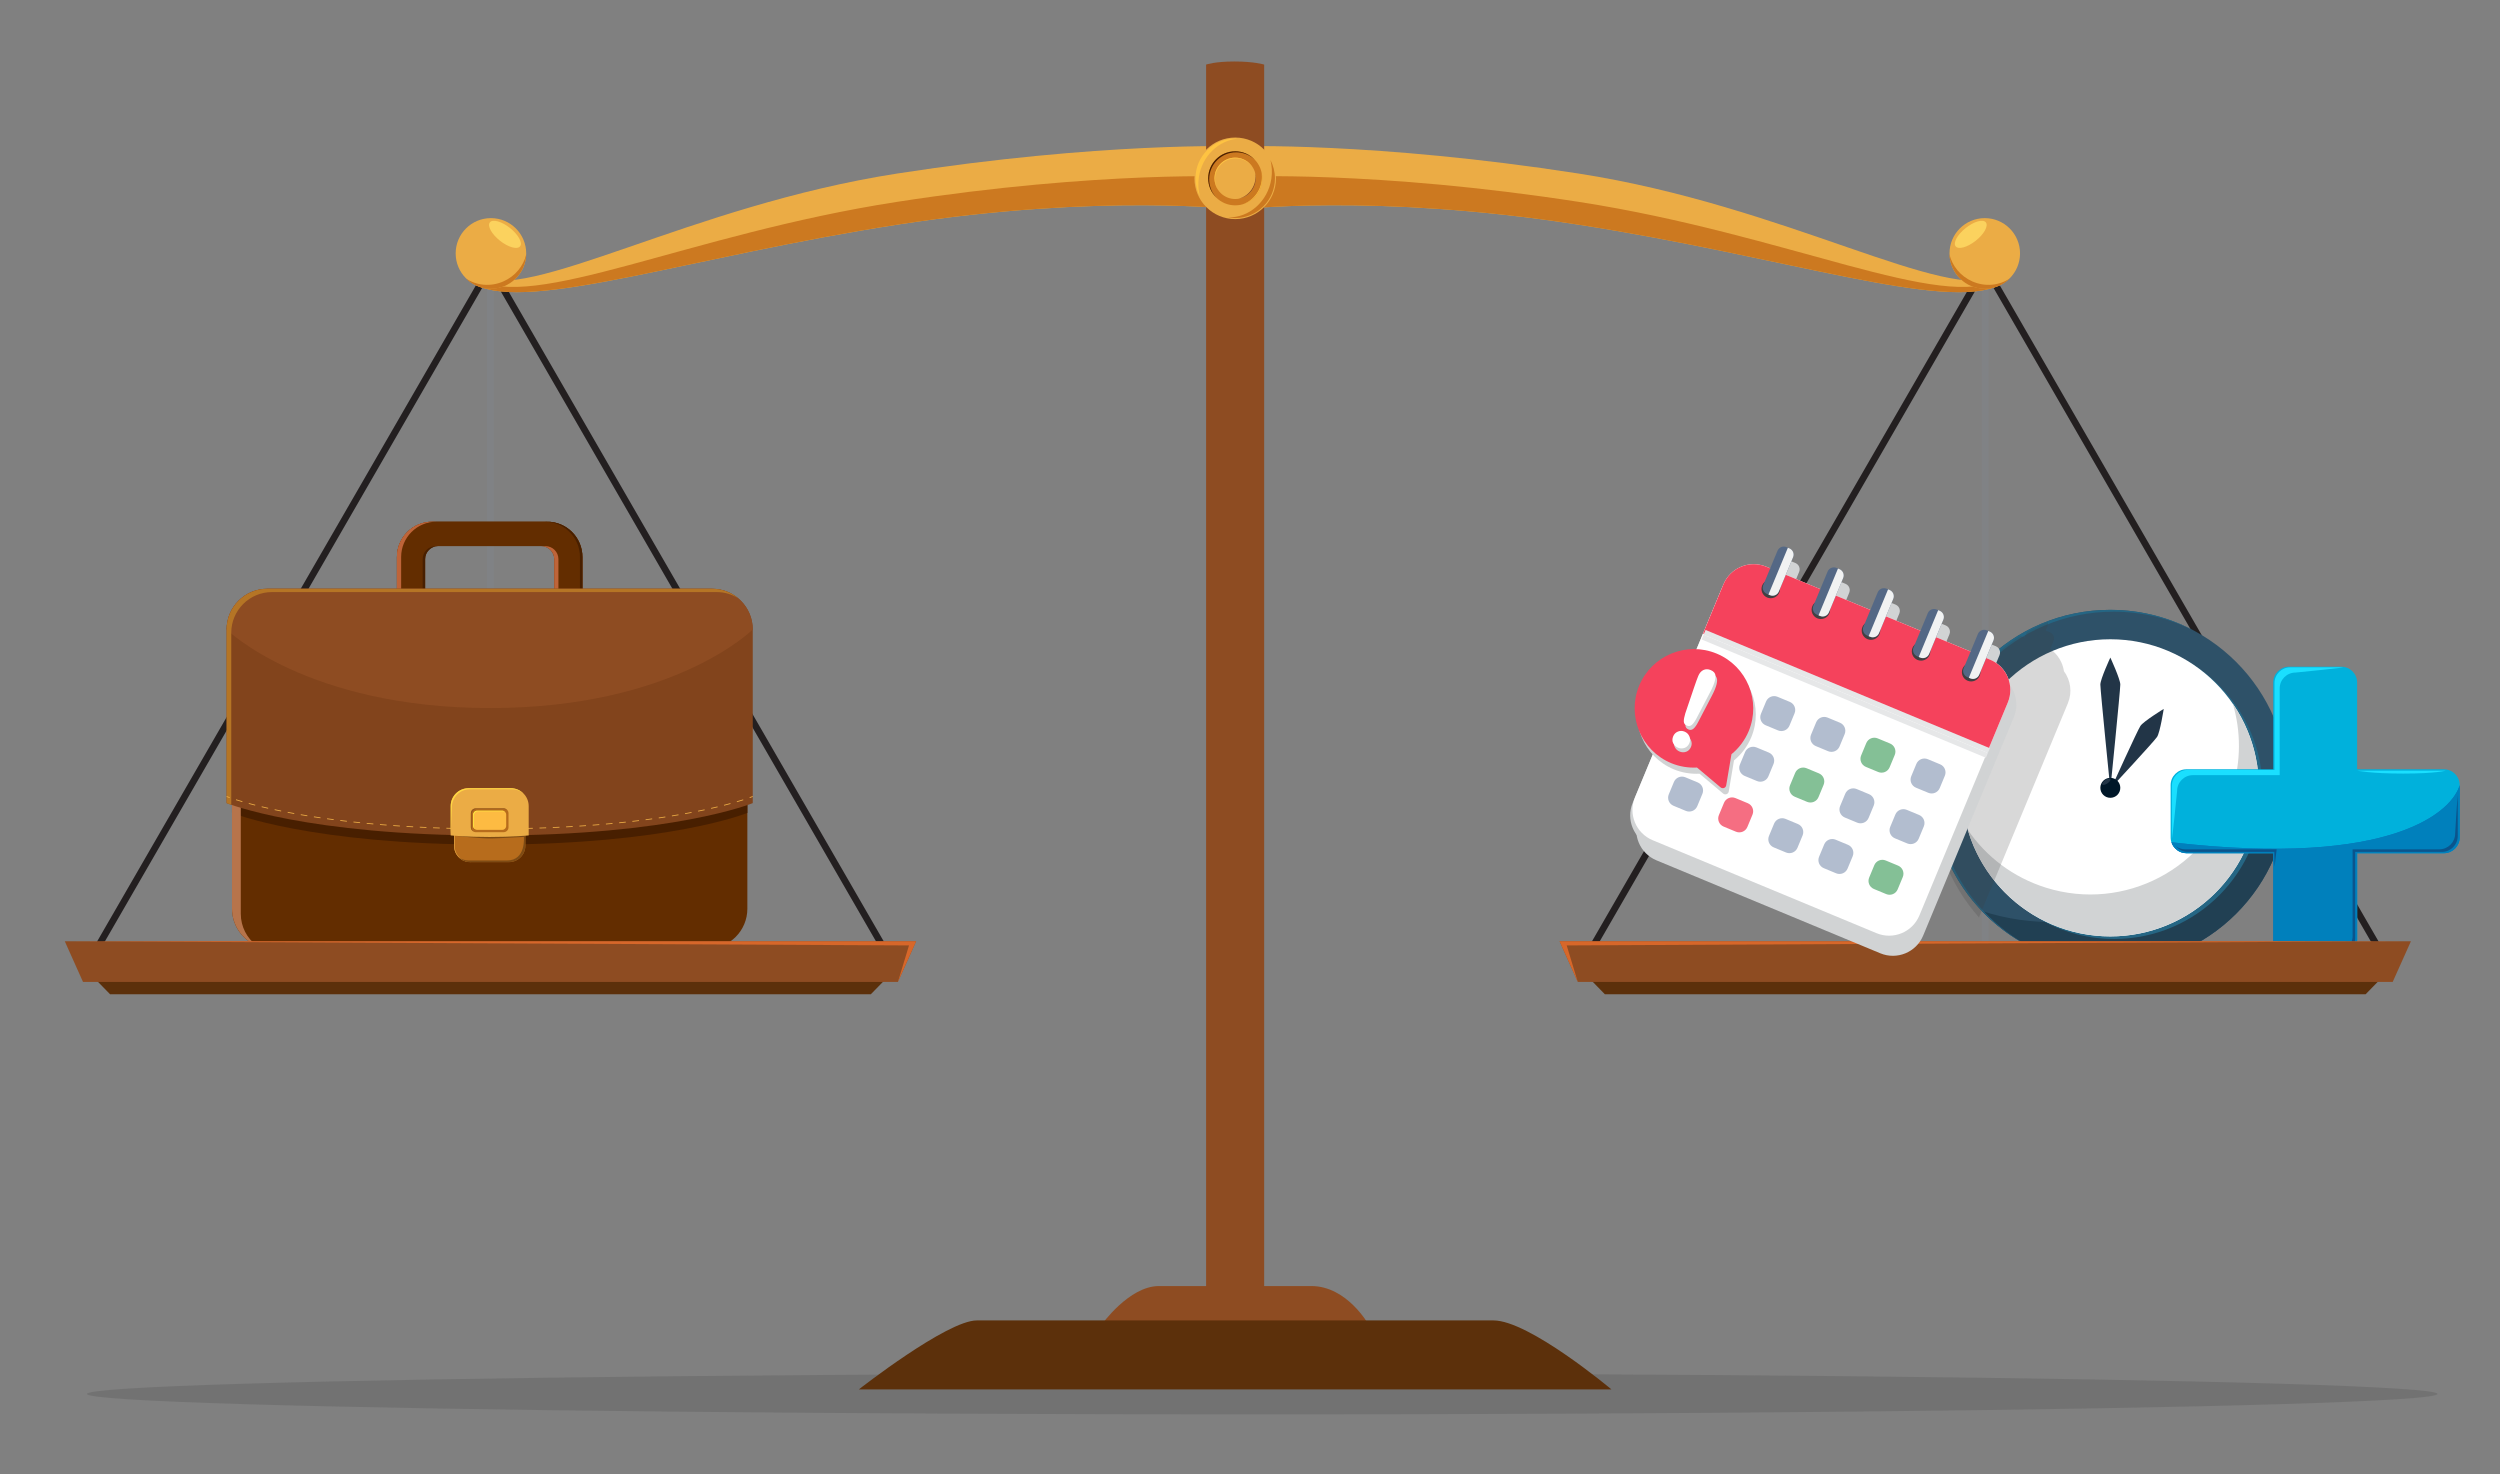 <?xml version="1.0" encoding="utf-8"?>
<!-- Generator: Adobe Illustrator 15.0.0, SVG Export Plug-In . SVG Version: 6.00 Build 0)  -->
<!DOCTYPE svg PUBLIC "-//W3C//DTD SVG 1.1//EN" "http://www.w3.org/Graphics/SVG/1.1/DTD/svg11.dtd">
<svg version="1.1" id="Layer_2" xmlns="http://www.w3.org/2000/svg" xmlns:xlink="http://www.w3.org/1999/xlink" x="0px" y="0px"
	 width="1127.387px" height="664.912px" viewBox="0 0 1127.387 664.912" enable-background="new 0 0 1127.387 664.912"
	 xml:space="preserve">
<rect x="0" y="0" width="1127.387" height="664.912" fill="#808080" stroke="none"/>
<ellipse opacity="0.2" fill="#3D3D3D" cx="569.209" cy="628.604" rx="530" ry="9.225"/>
<g>
	<g>
		<g>
			<g>
				<g>
					<path fill="#808285" d="M221.179,118.818c-0.837,0-1.517,0.68-1.517,1.519v312.421c0,0.837,0.68,1.514,1.517,1.514
						c0.835,0,1.515-0.677,1.515-1.514V120.336C222.694,119.498,222.014,118.818,221.179,118.818z"/>
					<path fill="#231F20" d="M399.22,425.705L222.489,119.577c-0.273-0.467-0.771-0.759-1.311-0.759
						c-0.542,0-1.044,0.292-1.314,0.759L43.129,425.705c-0.42,0.725-0.17,1.652,0.555,2.07c0.724,0.417,1.651,0.169,2.073-0.556
						h-0.003l175.423-303.854l175.418,303.854c0.417,0.725,1.346,0.973,2.068,0.556C399.389,427.357,399.637,426.429,399.22,425.705
						z"/>
				</g>
				<g>
					<path fill="#632D00" d="M257.981,239.92c-2.864-2.876-6.875-4.666-11.26-4.663h-51.793c-4.384-0.003-8.393,1.787-11.267,4.663
						c-2.871,2.869-4.665,6.882-4.662,11.266v18.839c-0.003,4.383,1.791,8.397,4.662,11.266c2.874,2.876,6.883,4.667,11.267,4.665
						h51.793c4.385,0.002,8.396-1.789,11.26-4.665c2.879-2.869,4.671-6.883,4.666-11.266v-18.839
						C262.652,246.802,260.86,242.79,257.981,239.92z M253.283,270.025c-0.003,1.827-0.726,3.437-1.926,4.638
						c-1.199,1.195-2.811,1.92-4.636,1.922h-51.793c-1.829-0.002-3.433-0.727-4.639-1.922c-1.193-1.201-1.916-2.812-1.918-4.638
						v-18.839c0.002-1.826,0.725-3.438,1.918-4.639c1.206-1.194,2.81-1.92,4.639-1.92h51.793c1.825,0,3.437,0.726,4.636,1.92
						c1.2,1.201,1.923,2.813,1.926,4.639V270.025z"/>
					<path fill="#632D00" d="M257.981,239.92c-2.864-2.876-6.875-4.666-11.26-4.663h-51.793c-4.384-0.003-8.393,1.787-11.267,4.663
						c-2.871,2.869-4.665,6.882-4.662,11.266v18.839c-0.003,4.383,1.791,8.397,4.662,11.266c2.874,2.876,6.883,4.667,11.267,4.665
						h51.793c4.385,0.002,8.396-1.789,11.26-4.665c2.879-2.869,4.671-6.883,4.666-11.266v-18.839
						C262.652,246.802,260.86,242.79,257.981,239.92z M249.93,269.052c-0.007,1.639-0.654,3.082-1.729,4.159
						c-1.076,1.071-2.517,1.721-4.156,1.723h-46.447c-1.63-0.002-3.076-0.651-4.158-1.723c-1.07-1.077-1.715-2.52-1.718-4.159
						v-16.892c0.003-1.64,0.648-3.082,1.718-4.159c1.082-1.073,2.527-1.723,4.158-1.725h46.447c1.639,0.002,3.08,0.651,4.156,1.725
						c1.075,1.077,1.721,2.52,1.729,4.159V269.052z"/>
					<g>
						<path fill="#BE6439" d="M180.898,270.025v-18.839c-0.004-4.384,1.787-8.396,4.667-11.266
							c2.866-2.876,6.877-4.666,11.259-4.663h-1.897c-4.384-0.003-8.393,1.787-11.267,4.663c-2.871,2.869-4.665,6.882-4.662,11.266
							v18.839c-0.003,4.383,1.791,8.397,4.662,11.266c2.874,2.876,6.883,4.667,11.267,4.665h1.897
							c-4.382,0.002-8.393-1.789-11.259-4.665C182.685,278.422,180.894,274.409,180.898,270.025z"/>
						<path fill="#BE6439" d="M251.826,269.052v-16.892c-0.002-1.64-0.652-3.082-1.72-4.159c-1.078-1.073-2.523-1.723-4.164-1.725
							h-1.896c1.639,0.002,3.08,0.651,4.156,1.725c1.075,1.077,1.721,2.52,1.729,4.159v16.892c-0.007,1.639-0.654,3.082-1.729,4.159
							c-1.076,1.071-2.517,1.721-4.156,1.723h1.896c1.64-0.002,3.086-0.651,4.164-1.723
							C251.174,272.134,251.823,270.691,251.826,269.052z"/>
					</g>
					<g>
						<path fill="#481F00" d="M257.981,239.92c-2.864-2.876-6.875-4.666-11.26-4.663h-1.124c4.386-0.003,8.398,1.787,11.264,4.663
							c2.874,2.869,4.671,6.882,4.666,11.266v18.839c0.005,4.383-1.792,8.397-4.666,11.266c-2.865,2.876-6.877,4.667-11.264,4.665
							h1.124c4.385,0.002,8.396-1.789,11.26-4.665c2.879-2.869,4.671-6.883,4.666-11.266v-18.839
							C262.652,246.802,260.86,242.79,257.981,239.92z"/>
						<path fill="#481F00" d="M197.599,274.934c-1.63-0.002-3.076-0.651-4.158-1.723c-1.07-1.077-1.715-2.52-1.718-4.159v-16.892
							c0.003-1.64,0.648-3.082,1.718-4.159c1.082-1.073,2.527-1.723,4.158-1.725h-1.121c-1.635,0.002-3.078,0.651-4.157,1.725
							c-1.075,1.077-1.72,2.52-1.72,4.159v16.892c0,1.639,0.646,3.082,1.72,4.159c1.079,1.071,2.522,1.721,4.157,1.723H197.599z"/>
					</g>
					<g>
						<path fill="#BE6439" d="M179.701,270.025v-18.839c-0.003-4.384,1.793-8.396,4.665-11.266c2.871-2.876,6.88-4.666,11.264-4.663
							h-0.703c-4.384-0.003-8.393,1.787-11.267,4.663c-2.871,2.869-4.665,6.882-4.662,11.266v18.839
							c-0.003,4.383,1.791,8.397,4.662,11.266c2.874,2.876,6.883,4.667,11.267,4.665h0.703c-4.384,0.002-8.393-1.789-11.264-4.665
							C181.494,278.422,179.698,274.409,179.701,270.025z"/>
					</g>
					<path fill="#632D00" d="M337.026,409.791c0,9.938-8.058,17.993-17.998,17.993h-196.41c-9.938,0-17.993-8.056-17.993-17.993
						V286.087c0-9.934,8.055-17.991,17.993-17.991h196.41c9.94,0,17.998,8.058,17.998,17.991V409.791z"/>
					<path fill="#481F00" d="M319.045,271.875H122.603c-9.937,0-17.995,8.056-17.995,17.996v76.709
						c0,0,35.317,14.305,116.461,14.305c81.143,0,115.971-14.305,115.971-14.305v-76.709
						C337.04,279.931,328.988,271.875,319.045,271.875z"/>
					<path fill="#B7744B" d="M108.586,412.083V288.383c0-9.938,8.055-17.995,17.996-17.995h196.407c2.445,0,4.771,0.493,6.892,1.374
						c-3.015-2.291-6.771-3.666-10.852-3.666h-196.41c-9.938,0-17.993,8.058-17.993,17.991v123.703
						c0,7.494,4.583,13.914,11.1,16.618C111.395,423.124,108.586,417.938,108.586,412.083z"/>
					<path fill="#82441C" d="M321.087,265.499H120.56c-10.147,0-18.374,8.224-18.374,18.372v78.301
						c0,0,36.056,14.605,118.887,14.605c82.834,0,118.389-14.605,118.389-14.605v-78.301
						C339.462,273.722,331.239,265.499,321.087,265.499z"/>
					<path fill="#8E4C22" d="M321.087,265.499H120.56c-10.147,0-18.374,8.224-18.374,18.372c0,0,36.056,35.429,118.887,35.429
						c82.834,0,118.389-35.429,118.389-35.429C339.462,273.722,331.239,265.499,321.087,265.499z"/>
					<path fill="#B57525" d="M104.285,285.368c0-10.149,8.226-18.371,18.369-18.371h200.531c3.558,0,6.865,1.027,9.676,2.772
						c-3.19-2.664-7.292-4.271-11.774-4.271H120.56c-10.147,0-18.374,8.224-18.374,18.372v78.301c0,0,0.708,0.286,2.099,0.761
						V285.368z"/>
					<g>
						<path fill="#EBAC45" d="M102.117,359.347c0,0,0.465,0.189,1.408,0.524l0.126-0.356c-0.939-0.329-1.392-0.513-1.392-0.513
							L102.117,359.347L102.117,359.347z"/>
						<path fill="#EBAC45" d="M332.351,361.729c1.081-0.317,2.038-0.612,2.871-0.878l-0.113-0.356
							c-0.832,0.265-1.787,0.557-2.867,0.874L332.351,361.729z M326.555,363.314c1.033-0.264,1.999-0.521,2.905-0.767l-0.099-0.362
							c-0.905,0.248-1.869,0.501-2.899,0.766l0.096,0.363H326.555z M320.717,364.72c1.017-0.231,1.991-0.46,2.926-0.683
							l-0.088-0.364c-0.933,0.224-1.904,0.45-2.92,0.682l0.088,0.365H320.717z M314.847,365.978
							c1.012-0.205,1.991-0.409,2.939-0.612L317.709,365c-0.947,0.201-1.925,0.406-2.938,0.61l0.075,0.368H314.847z
							 M308.951,367.109c1.008-0.184,1.995-0.367,2.952-0.552l-0.071-0.365c-0.957,0.18-1.939,0.365-2.947,0.548L308.951,367.109z
							 M303.034,368.125c1.01-0.164,1.993-0.328,2.962-0.495l-0.064-0.368c-0.964,0.165-1.95,0.33-2.957,0.493L303.034,368.125
							L303.034,368.125z M297.101,369.039c1.009-0.146,1.999-0.295,2.968-0.445l-0.056-0.37c-0.968,0.148-1.959,0.297-2.965,0.443
							l0.056,0.372H297.101z M291.156,369.855c1.008-0.13,1.997-0.263,2.973-0.398l-0.053-0.37
							c-0.972,0.134-1.959,0.267-2.969,0.397L291.156,369.855z M285.199,370.584c1.005-0.116,2-0.232,2.98-0.353l-0.048-0.371
							c-0.978,0.118-1.971,0.236-2.978,0.351l0.042,0.373H285.199z M279.228,371.232c1.01-0.104,2.005-0.207,2.985-0.313
							l-0.041-0.375c-0.979,0.107-1.973,0.212-2.982,0.313L279.228,371.232L279.228,371.232z M273.254,371.798
							c1.009-0.09,2.001-0.182,2.987-0.273l-0.036-0.375c-0.982,0.093-1.976,0.186-2.985,0.273L273.254,371.798z M267.267,372.292
							c1.013-0.077,2.01-0.156,2.994-0.238l-0.027-0.374c-0.987,0.083-1.982,0.159-2.991,0.238L267.267,372.292z M261.285,372.716
							c1.007-0.065,2.006-0.133,2.995-0.203l-0.028-0.373c-0.985,0.069-1.984,0.138-2.992,0.203L261.285,372.716z M255.293,373.073
							c1.007-0.053,2.007-0.11,2.996-0.171l-0.023-0.373c-0.988,0.06-1.985,0.117-2.991,0.169L255.293,373.073z M249.297,373.366
							c1.009-0.043,2.009-0.089,3-0.137l-0.02-0.376c-0.988,0.049-1.986,0.097-2.997,0.14L249.297,373.366z M243.3,373.6
							c1.011-0.034,2.008-0.071,2.999-0.11l-0.013-0.374c-0.99,0.038-1.99,0.073-2.996,0.107l0.012,0.377H243.3z M237.302,373.773
							c1.006-0.024,2.006-0.053,3-0.081l-0.013-0.373c-0.987,0.028-1.987,0.057-2.998,0.078L237.302,373.773L237.302,373.773z
							 M231.3,373.889c1.008-0.015,2.008-0.031,3.001-0.051l-0.005-0.375c-0.996,0.021-1.994,0.037-3,0.051L231.3,373.889z
							 M225.299,373.953c1.009-0.005,2.006-0.015,3.001-0.025l-0.002-0.373c-0.994,0.012-1.993,0.018-3.006,0.023L225.299,373.953z
							 M219.298,373.964c0.59,0,1.181,0.001,1.775,0.001c0.41,0,0.817,0,1.226-0.001v-0.376c-0.408,0-0.815,0.003-1.226,0.003
							c-0.595,0-1.186-0.003-1.774-0.003l-0.003,0.376H219.298z M213.296,373.922c0.994,0.011,1.994,0.02,3.001,0.026l0.001-0.375
							c-1.007-0.007-2.006-0.015-2.998-0.026l-0.003,0.375H213.296z M207.296,373.828c0.989,0.019,1.989,0.039,3,0.054l0.003-0.375
							c-1.004-0.015-2.006-0.034-2.996-0.055l-0.013,0.376H207.296z M201.295,373.675c0.991,0.032,1.991,0.06,2.995,0.084
							l0.013-0.375c-1.005-0.026-2.008-0.052-2.997-0.082L201.295,373.675z M195.295,373.468c0.994,0.04,1.992,0.077,3.001,0.113
							l0.013-0.376c-1.008-0.035-2.006-0.071-2.996-0.11l-0.015,0.373H195.295z M189.3,373.201c0.991,0.051,1.991,0.098,2.997,0.143
							l0.017-0.374c-1.005-0.045-2.006-0.091-2.994-0.143L189.3,373.201L189.3,373.201z M183.309,372.873
							c0.985,0.06,1.988,0.116,2.994,0.172l0.023-0.375c-1.009-0.054-2.008-0.111-2.994-0.172L183.309,372.873z M177.317,372.478
							c0.988,0.069,1.987,0.139,2.994,0.204l0.026-0.373c-1.007-0.065-2.004-0.135-2.992-0.206l-0.025,0.375H177.317z
							 M171.336,372.015c0.983,0.08,1.981,0.161,2.99,0.239l0.028-0.373c-1.007-0.079-2.003-0.158-2.989-0.24L171.336,372.015z
							 M165.356,371.48c0.985,0.094,1.98,0.186,2.989,0.277l0.033-0.375c-1.011-0.09-2.001-0.183-2.985-0.275L165.356,371.48z
							 M159.385,370.87c0.98,0.106,1.977,0.21,2.984,0.313l0.039-0.371c-1.006-0.104-2.004-0.209-2.982-0.315L159.385,370.87
							L159.385,370.87z M153.422,370.179c0.98,0.12,1.974,0.238,2.98,0.355l0.045-0.374c-1.012-0.114-2-0.234-2.982-0.355
							l-0.042,0.374H153.422z M147.471,369.405c0.973,0.133,1.966,0.268,2.971,0.399l0.049-0.374
							c-1.007-0.129-1.996-0.265-2.969-0.397L147.471,369.405z M141.53,368.538c0.968,0.15,1.96,0.3,2.966,0.444l0.057-0.369
							c-1.008-0.146-1.995-0.295-2.966-0.445l-0.06,0.37H141.53z M135.606,367.575c0.963,0.163,1.952,0.328,2.96,0.493l0.055-0.37
							c-1.003-0.163-1.989-0.327-2.953-0.493l-0.066,0.37H135.606z M129.698,366.501c0.957,0.184,1.94,0.367,2.951,0.549
							l0.068-0.367c-1.008-0.182-1.994-0.365-2.951-0.55L129.698,366.501z M123.813,365.311c0.949,0.203,1.928,0.407,2.94,0.611
							l0.076-0.366c-1.012-0.207-1.99-0.41-2.936-0.61L123.813,365.311L123.813,365.311z M117.958,363.987
							c0.931,0.223,1.903,0.45,2.925,0.681l0.079-0.366c-1.012-0.229-1.987-0.456-2.918-0.679L117.958,363.987z M112.138,362.502
							c0.905,0.245,1.874,0.501,2.905,0.764l0.092-0.362c-1.029-0.261-1.997-0.518-2.897-0.762L112.138,362.502L112.138,362.502z
							 M106.371,360.817c0.835,0.265,1.794,0.558,2.876,0.872l0.104-0.357c-1.083-0.316-2.038-0.608-2.867-0.871l-0.111,0.356
							H106.371z"/>
						<path fill="#EBAC45" d="M338.126,359.876c0.942-0.338,1.403-0.527,1.407-0.529l-0.146-0.345c0,0-0.452,0.186-1.388,0.519
							l0.129,0.355H338.126z"/>
					</g>
					<path fill="#B76C1C" d="M204.735,369.301c0,0,6.654-0.646,16.149-0.646c9.489,0,16.031,0.646,16.031,0.646v12.089
						c0,4.081-3.31,7.392-7.39,7.392h-17.398c-4.082,0-7.391-3.311-7.391-7.392V369.301z"/>
					<path fill="#EBAC45" d="M205.015,381.39v-12.089c0,0,6.592-0.639,16.006-0.644c-0.046,0-0.091-0.002-0.137-0.002
						c-9.495,0-16.149,0.646-16.149,0.646v12.089c0,4.081,3.31,7.392,7.391,7.392h0.281
						C208.326,388.782,205.015,385.471,205.015,381.39z"/>
					<path fill="#7E4B14" d="M236.04,369.224v6.168l-31.308,1.457c0,0,12.087,1.362,16.833,1.274
						c3.936-0.073,12.069-0.613,14.672-0.708c0,0,1.063,10.617-7.59,10.617h-17.394c-1.67,0-3.187-0.574-4.426-1.507
						c1.342,1.387,3.217,2.256,5.299,2.256h17.398c4.081,0,7.39-3.311,7.39-7.392v-12.089
						C236.915,369.301,236.602,369.269,236.04,369.224z"/>
					<path fill="#EBAC45" d="M238.416,376.738c0,0-7.279,0.706-17.652,0.706c-10.377,0-17.525-0.706-17.525-0.706v-13.215
						c0-4.464,3.614-8.08,8.077-8.08h19.017c4.461,0,8.083,3.616,8.083,8.08V376.738z"/>
					<path fill="#FFD742" d="M203.777,364.009c0-4.463,3.618-8.08,8.081-8.08h19.015c2.03,0,3.858,0.772,5.28,2.006
						c-1.471-1.532-3.527-2.492-5.82-2.492h-19.017c-4.463,0-8.077,3.616-8.077,8.08v13.215L203.777,364.009z"/>
					<g>
						<path fill="#B76C1C" d="M229.318,373.079c0,1.212-0.984,2.196-2.196,2.196h-12.593c-1.21,0-2.194-0.984-2.194-2.196v-6.337
							c0-1.211,0.983-2.194,2.194-2.194h12.593c1.212,0,2.196,0.983,2.196,2.194V373.079z"/>
						<path fill="#FDBB42" d="M228.268,372.461c0,0.974-0.792,1.766-1.766,1.766h-11.353c-0.979,0-1.766-0.792-1.766-1.766v-5.099
							c0-0.976,0.787-1.766,1.766-1.766h11.353c0.974,0,1.766,0.79,1.766,1.766V372.461z"/>
						<path fill="#FFF340" d="M213.703,372.702v-5.097c0-0.977,0.792-1.767,1.766-1.767h11.353c0.358,0,0.68,0.134,0.963,0.319
							c-0.326-0.341-0.777-0.561-1.282-0.561h-11.353c-0.979,0-1.766,0.79-1.766,1.766v5.099c0,0.613,0.332,1.127,0.81,1.444
							C213.893,373.588,213.703,373.17,213.703,372.702z"/>
						<path fill="#94581D" d="M212.765,373.439v-6.335c0-1.212,0.982-2.195,2.197-2.195h12.592c0.454,0,0.856,0.17,1.206,0.408
							c-0.399-0.464-0.975-0.77-1.637-0.77h-12.593c-1.21,0-2.194,0.983-2.194,2.194v6.337c0,0.756,0.405,1.391,0.988,1.786
							C212.986,374.478,212.765,373.989,212.765,373.439z"/>
					</g>
				</g>
				<polygon fill="#5C300B" points="49.638,448.361 392.712,448.361 400.378,440.505 41.969,440.505 				"/>
				<polygon fill="#8E4C22" points="37.424,442.793 404.925,442.793 413.139,424.457 29.209,424.457 				"/>
				<polygon fill="#D7672A" points="409.918,426.343 29.209,424.457 413.139,424.457 404.925,442.793 				"/>
			</g>
		</g>
		<g>
			<path fill="#808285" d="M895.25,118.818c-0.839,0-1.517,0.68-1.517,1.519v312.421c0,0.837,0.678,1.514,1.517,1.514
				c0.837,0,1.513-0.677,1.513-1.514V120.336C896.763,119.498,896.087,118.818,895.25,118.818z"/>
			<path fill="#231F20" d="M1073.299,425.705h-0.005L896.561,119.577c-0.271-0.467-0.771-0.759-1.311-0.759
				c-0.542,0-1.045,0.29-1.313,0.759L717.208,425.705c-0.422,0.725-0.17,1.652,0.553,2.072c0.728,0.416,1.651,0.169,2.075-0.558
				l175.412-303.852l175.424,303.852c0.418,0.727,1.344,0.974,2.07,0.558C1073.466,427.357,1073.716,426.429,1073.299,425.705z"/>
			<polygon fill="#5C300B" points="1066.791,448.361 723.717,448.361 716.049,440.505 1074.459,440.505 			"/>
			<g>
				<path fill="#2E5168" d="M1031.925,355.277c0,44.33-35.937,80.264-80.26,80.264c-44.326,0-80.261-35.934-80.261-80.264
					s35.935-80.261,80.261-80.261C995.988,275.016,1031.925,310.947,1031.925,355.277z"/>
				<path fill="#214053" d="M965.479,408.906c-24.936,8.865-50.395,8.935-71.724,1.914c14.61,15.227,35.147,24.721,57.91,24.721
					c44.323,0,80.26-35.934,80.26-80.264c0-3.011-0.181-5.981-0.507-8.911C1022.271,373.13,998.328,397.225,965.479,408.906z"/>
				<path fill="#256684" d="M872.909,356.101c0-44.328,35.935-80.261,80.263-80.261c13.585,0,26.379,3.378,37.596,9.338
					c-11.571-6.469-24.9-10.162-39.103-10.162c-44.326,0-80.261,35.931-80.261,80.261c0,30.739,17.279,57.44,42.664,70.925
					C889.512,412.475,872.909,386.227,872.909,356.101z"/>
				<path fill="#256684" d="M1020.34,356.443c0,37.004-30,66.999-67,66.999c-37.007,0-67.006-29.995-67.006-66.999
					s29.999-67.001,67.006-67.001C990.34,289.442,1020.34,319.439,1020.34,356.443z"/>
				<path fill="#FFFFFF" d="M1018.666,355.277c0,37.005-29.998,66.999-67.001,66.999c-36.998,0-67.007-29.994-67.007-66.999
					c0-37.001,30.009-66.999,67.007-66.999C988.668,288.278,1018.666,318.275,1018.666,355.277z"/>
				<path fill="#D1D3D4" d="M1006.911,317.392c3.636,12.29,3.795,25.755-0.304,38.91c-11.021,35.324-48.58,55.036-83.916,44.019
					c-14.949-4.663-27.091-14.099-35.305-26.098c6.133,20.71,22.146,38.085,44.317,44.996c35.325,11.018,72.899-8.688,83.913-44.015
					C1021.971,354.838,1018.088,333.731,1006.911,317.392z"/>
				<path fill="#223547" d="M972.731,332.332c-1.375,2.07-20.423,22.603-20.423,22.603s11.557-25.515,12.932-27.583
					c1.37-2.072,10.498-7.665,10.498-7.665S974.109,330.261,972.731,332.332z"/>
				<path fill="#223547" d="M956.161,308.723c0,2.487-4.496,47.211-4.496,47.211s-4.505-44.724-4.505-47.211
					c0-2.486,4.505-12.188,4.505-12.188S956.161,306.237,956.161,308.723z"/>
				<path fill="#001728" d="M956.161,355.277c0,2.488-2.009,4.503-4.496,4.503c-2.489,0-4.505-2.015-4.505-4.503
					c0-2.483,2.016-4.502,4.505-4.502C954.152,350.775,956.161,352.793,956.161,355.277z"/>
				<path fill="#223547" d="M951.643,351.299c0.289,0.42-0.285,1.307-1.291,1.985c-0.996,0.675-2.032,0.884-2.319,0.467
					c-0.277-0.422,0.295-1.308,1.293-1.983C950.327,351.088,951.363,350.88,951.643,351.299z"/>
			</g>
			<g>
				<g>
					<path fill="#00B1DC" d="M1102.076,346.91h-39.117v-39.119c0-3.94-3.193-7.137-7.137-7.137h-23.575
						c-3.937,0-7.133,3.196-7.133,7.137v39.119H985.99c-3.938,0-7.134,3.195-7.134,7.133v23.573c0,3.943,3.196,7.137,7.134,7.137
						h39.124v39.121c0,3.938,3.196,7.133,7.133,7.133h23.575c3.943,0,7.137-3.194,7.137-7.133v-39.121h39.117
						c3.936,0,7.133-3.193,7.133-7.137v-23.573C1109.209,350.105,1106.012,346.91,1102.076,346.91z"/>
				</g>
				<g>
					<path fill="#1ADFFF" d="M1032.819,300.943c-3.942,0-7.131,3.191-7.131,7.135v39.119h-39.124c-3.941,0-7.137,3.196-7.137,7.135
						v23.573c0,2.575,2.353-21.22,2.353-21.22c0-3.938,3.201-7.131,7.137-7.131h39.123v-39.12c0-3.94,3.196-7.136,7.133-7.136
						c0,0,23.797-2.355,21.22-2.355H1032.819z"/>
					<path fill="#1ADFFF" d="M1102.986,347.523h-40.027c0,0,5.934,1.325,20.755,1.325
						C1098.539,348.848,1102.986,347.523,1102.986,347.523z"/>
					<path fill="#F26522" d="M1025.114,384.752v39.121c0,2.575,1.384,4.812,3.429,6.064c-0.666-1.084-1.066-2.346-1.066-3.709
						L1025.114,384.752z"/>
				</g>
				<path fill="#0F71BA" d="M979.238,379.822c0.935,2.857,3.592,4.931,6.752,4.931h39.124v39.121c0,3.938,3.196,7.133,7.133,7.133
					h23.575c3.943,0,7.137-3.194,7.137-7.133v-39.121h39.117c3.936,0,7.133-3.193,7.133-7.137v-23.573
					C1106.109,365.279,1080.229,391.49,979.238,379.822z"/>
				<path fill="#0080BC" d="M979.238,379.822c0.935,2.857,3.592,4.931,6.752,4.931h39.124v39.121c0,3.938,3.196,7.133,7.133,7.133
					h23.575c3.943,0,7.137-3.194,7.137-7.133v-39.121h39.117c3.936,0,7.133-3.193,7.133-7.137v-23.573
					C1106.109,365.279,1080.229,391.49,979.238,379.822z"/>
				<g>
					<path fill="#0B548C" d="M1107.167,375.868c0,3.94-3.195,7.136-7.136,7.136h-39.112v39.117c0,3.943-3.197,7.137-7.135,7.137
						h-22.37c-1.672,0-3.188-0.601-4.398-1.563c1.302,1.651,3.297,2.729,5.567,2.729h22.361c3.942,0,7.141-3.195,7.141-7.137v-39.12
						h39.113c3.94,0,7.133-3.192,7.133-7.133v-18.363C1108.095,359.537,1107.167,375.868,1107.167,375.868z"/>
					<path fill="#0B548C" d="M1026.672,383.003h-41.251c-1.562,0-3.001-0.514-4.166-1.373c1.297,1.525,3.172,2.537,5.335,2.537
						h39.023l0.113,6.765L1026.672,383.003z"/>
				</g>
			</g>
			<polygon fill="#8E4C22" points="1079.004,442.793 711.504,442.793 703.292,424.457 1087.22,424.457 			"/>
			<polygon fill="#D7672A" points="706.508,426.343 1087.22,424.457 703.292,424.457 711.504,442.793 			"/>
		</g>
	</g>
	<g>
		<g>
			<g>
				<path fill="#EBAC45" d="M711.74,78.242c-91.894-14.263-153.526-12.268-153.526-12.268s-61.63-1.995-153.526,12.268
					c-94.065,14.598-165.749,58.562-190.207,46.334v3.901c24.458,12.229,96.142-12.575,190.207-27.175
					c91.896-14.26,153.526-6.791,153.526-6.791s61.632-7.469,153.526,6.791c94.07,14.6,165.754,39.404,190.209,27.175v-3.901
					C877.494,136.803,805.811,92.839,711.74,78.242z"/>
				<path fill="#CC7920" d="M712.157,91.068c-91.894-14.264-153.943-11.384-153.943-11.384s-62.045-2.88-153.939,11.384
					c-94.068,14.598-164.285,49.808-189.794,34.604v2.805c24.458,12.229,96.142-12.575,190.207-27.175
					c91.896-14.26,153.526-6.791,153.526-6.791s61.632-7.469,153.526,6.791c94.07,14.6,165.754,39.404,190.209,27.175v-2.805
					C876.441,140.875,806.224,105.666,712.157,91.068z"/>
				<circle fill="#EBAC45" cx="895.04" cy="114.267" r="15.902"/>
				<path fill="#CC7920" d="M889.431,126.903c-5.418-2.384-9.096-7.033-10.31-12.194c0.319,8.631,7.33,15.531,15.951,15.531
					c4.4,0,8.38-1.791,11.272-4.688C901.654,128.744,895.276,129.473,889.431,126.903z"/>
				<path fill="#FBD25E" d="M895.522,100.278c1.255,1.578-0.773,5.275-4.53,8.263c-3.761,2.985-7.827,4.123-9.081,2.543
					c-1.253-1.581,0.777-5.281,4.538-8.267C890.208,99.836,894.269,98.696,895.522,100.278z"/>
			</g>
			<g>
				<path fill="#EBAC45" d="M205.486,114.267c0,8.784,7.121,15.904,15.903,15.904c8.787,0,15.905-7.12,15.905-15.904
					c0-8.781-7.119-15.903-15.905-15.903C212.607,98.364,205.486,105.486,205.486,114.267z"/>
				<path fill="#CC7920" d="M226.999,126.903c5.419-2.384,9.096-7.033,10.312-12.194c-0.319,8.631-7.333,15.531-15.954,15.531
					c-4.4,0-8.378-1.791-11.267-4.688C214.776,128.744,221.153,129.473,226.999,126.903z"/>
				<path fill="#FBD25E" d="M220.909,100.278c-1.256,1.578,0.775,5.275,4.535,8.263c3.755,2.985,7.819,4.123,9.075,2.543
					c1.254-1.581-0.778-5.281-4.535-8.267C226.224,99.836,222.161,98.696,220.909,100.278z"/>
			</g>
		</g>
		<path fill="#8E4C22" d="M570.082,581.161h-26.185V29.121c0,0,3.846-1.395,12.782-1.395c8.94,0,13.403,1.395,13.403,1.395V581.161z
			"/>
		<circle fill="#EBAC45" cx="557.023" cy="80.417" r="18.392"/>
		<circle fill="#CC7920" cx="557.022" cy="80.417" r="12.191"/>
		<path fill="#FEC342" d="M568.87,77.575c0.477,2.702,0.094,5.611-1.295,8.28c-1.56,3.011-4.11,5.152-6.996,6.225
			c4.995-1.521,8.634-6.165,8.634-11.663C569.213,79.437,569.087,78.49,568.87,77.575z"/>
		<path fill="#481F00" d="M545.285,80.873c0-6.733,5.458-12.194,12.194-12.194c3.25,0,6.192,1.28,8.379,3.352
			c-2.222-2.341-5.352-3.806-8.835-3.806c-6.735,0-12.192,5.459-12.192,12.192c0,3.484,1.467,6.62,3.813,8.842
			C546.568,87.073,545.285,84.125,545.285,80.873z"/>
		<circle fill="#EBAC45" cx="557.021" cy="80.417" r="9.33"/>
		<path fill="#8E4C22" d="M565.919,77.603c0.576,2.551,0.129,5.383-1.484,7.8c-1.451,2.178-3.575,3.613-5.86,4.206
			c4.414-0.738,7.776-4.567,7.776-9.192C566.351,79.437,566.201,78.493,565.919,77.603z"/>
		<path fill="#FEC342" d="M547.917,80.758c0-5.155,4.178-9.333,9.333-9.333c3.156,0,5.945,1.572,7.634,3.975
			c-1.659-2.592-4.555-4.315-7.861-4.315c-5.155,0-9.332,4.178-9.332,9.331c0,1.996,0.633,3.843,1.697,5.359
			C548.463,84.327,547.917,82.607,547.917,80.758z"/>
		<path fill="#FEC342" d="M540.638,79.877c1.445-9.501,8.82-16.503,17.411-17.325c-0.344-0.02-0.679-0.052-1.027-0.052
			c-9.895,0-17.915,8.022-17.915,17.916c0,2.984,0.739,5.791,2.026,8.262C540.387,85.915,540.171,82.932,540.638,79.877z"/>
		<path fill="#CC7920" d="M572.923,72.174c0.664,2.667,0.841,5.53,0.396,8.455c-1.559,10.258-10.03,17.608-19.48,17.403
			c1.034,0.188,2.096,0.301,3.184,0.301c9.894,0,17.918-8.021,17.918-17.917C574.94,77.442,574.203,74.644,572.923,72.174z"/>
		<path fill="#8E4C22" d="M591.356,579.951c-19.922,0-48.812,0-68.731,0c-13.487,0-25.829,17.416-25.829,17.416h120.388
			C617.184,597.367,607.491,579.951,591.356,579.951z"/>
		<path fill="#5C300B" d="M673.477,595.45c-19.921,0-213.05,0-232.972,0c-13.489,0-53.208,31.104-53.208,31.104h339.387
			C726.684,626.554,689.611,595.45,673.477,595.45z"/>
	</g>
</g>
<path opacity="0.2" fill="#3D3D3D" d="M913.003,287.53l-1.864-0.774c-23.879,14.798-39.792,41.229-39.792,71.387
	c0,21.323,7.966,40.777,21.066,55.584l0.233-0.563l29.795-71.756l0.892-2.147l0.893-2.148l7.281-17.533l1.02-2.457
	c2.063-4.969,1.2-10.412-1.778-14.448c-0.592-3.969-2.777-7.616-6.177-9.973l1.486-3.58c0.21-0.507,0.271-1.039,0.207-1.548
	c-0.134-1.047-0.806-1.997-1.849-2.43l-0.702-0.291l-0.001,0.001l-0.703-0.292c-0.157-0.065-0.318-0.107-0.479-0.145l0.794-1.911
	c0.102-0.244,0.157-0.494,0.192-0.744c0.062-0.436,0.019-0.869-0.101-1.278c-3.235,1.33-6.365,2.859-9.384,4.566L913.003,287.53z"/>
<g>
	<g>
		<path fill="#D1D3D4" d="M900.185,304.089l-1.78-0.739l3.297-7.94c0.21-0.507,0.271-1.039,0.207-1.548
			c-0.134-1.047-0.806-1.997-1.849-2.43l-0.702-0.291l-0.001,0.001l-0.703-0.292c-1.553-0.645-3.332,0.091-3.977,1.643l-3.297,7.94
			l-15.567-6.464l3.297-7.939c0.216-0.519,0.273-1.061,0.202-1.58c-0.143-1.034-0.811-1.969-1.844-2.398l-0.702-0.291l-0.001,0.001
			l-0.703-0.292c-1.553-0.645-3.332,0.091-3.977,1.643l-3.297,7.94l-15.567-6.465l3.297-7.94c0.215-0.518,0.272-1.061,0.2-1.58
			c-0.142-1.033-0.808-1.968-1.842-2.397l-0.701-0.291l-0.001,0.001l-0.703-0.292c-1.553-0.645-3.333,0.091-3.977,1.643l-3.297,7.94
			l-15.568-6.465l3.297-7.94c0.208-0.503,0.271-1.031,0.207-1.538c-0.129-1.05-0.802-2.005-1.849-2.439l-0.703-0.292L831.58,263
			l-0.702-0.292c-1.552-0.644-3.332,0.091-3.978,1.643l-3.297,7.94l-15.566-6.464l3.296-7.939c0.211-0.507,0.272-1.039,0.207-1.548
			c-0.133-1.047-0.805-1.996-1.849-2.43l-0.702-0.292v0.001l-0.703-0.292c-1.552-0.645-3.332,0.091-3.977,1.644l-3.296,7.939
			l-1.782-0.74c-7.54-3.131-16.191,0.444-19.321,7.983l-1.021,2.457l-7.28,17.533l-0.892,2.148l-0.892,2.147l-29.797,71.757
			l-1.021,2.455c-3.131,7.54,0.444,16.192,7.984,19.323l100.953,41.921c7.54,3.131,16.192-0.444,19.323-7.984l1.021-2.458
			l29.795-71.756l0.892-2.147l0.893-2.148l7.281-17.533l1.02-2.457C911.301,315.872,907.726,307.221,900.185,304.089z"/>
		<g>
			<path fill="#D1D3D4" d="M904.417,319.252l-39.881,96.043c-3.131,7.541-11.782,11.113-19.323,7.983L744.26,381.358
				c-7.54-3.131-11.116-11.781-7.985-19.32l39.881-96.044c3.131-7.54,11.783-11.114,19.323-7.983l100.953,41.92
				C903.972,303.061,907.548,311.712,904.417,319.252z"/>
			<path fill="#FFFFFF" d="M905.436,316.797l-39.879,96.041c-3.132,7.54-11.784,11.115-19.324,7.984l-100.953-41.92
				c-7.54-3.13-11.115-11.782-7.984-19.322l39.881-96.042c3.131-7.541,11.782-11.115,19.323-7.984l100.952,41.92
				C904.992,300.605,908.567,309.256,905.436,316.797z"/>
			<path fill="#F5425C" d="M905.436,316.797l-9.191,22.136l-128.261-53.258l9.192-22.136c3.131-7.541,11.782-11.115,19.323-7.984
				l100.952,41.92C904.992,300.605,908.567,309.256,905.436,316.797z"/>
			<g>
				<circle fill="#414042" cx="798.535" cy="265.596" r="4.184"/>
				<g>
					<path fill="#546885" d="M802.167,266.766c-0.645,1.552-2.426,2.288-3.977,1.644l-1.405-0.583
						c-1.552-0.645-2.287-2.424-1.642-3.977l6.434-15.495c0.644-1.551,2.425-2.288,3.976-1.643l1.405,0.583
						c1.552,0.644,2.286,2.424,1.643,3.976L802.167,266.766z"/>
					<path fill="#F1F2F2" d="M808.601,251.271l-6.434,15.494c-0.645,1.553-2.427,2.289-3.977,1.645l-0.702-0.292l8.768-21.115
						l0.702,0.292C808.509,247.939,809.245,249.719,808.601,251.271z"/>
				</g>
			</g>
			<g>
				<circle fill="#414042" cx="821.127" cy="274.977" r="4.183"/>
				<g>
					<path fill="#546885" d="M824.758,276.147c-0.644,1.552-2.424,2.288-3.976,1.644l-1.405-0.583
						c-1.552-0.644-2.287-2.425-1.644-3.977l6.434-15.495c0.645-1.551,2.426-2.287,3.977-1.643l1.406,0.583
						c1.552,0.644,2.287,2.425,1.642,3.976L824.758,276.147z"/>
					<path fill="#F1F2F2" d="M831.191,260.652l-6.434,15.495c-0.645,1.553-2.424,2.289-3.976,1.645l-0.702-0.292l8.769-21.116
						l0.702,0.292C831.102,257.32,831.837,259.1,831.191,260.652z"/>
				</g>
			</g>
			<g>
				<circle fill="#414042" cx="843.719" cy="284.358" r="4.183"/>
				<g>
					<path fill="#546885" d="M847.351,285.528c-0.645,1.552-2.425,2.287-3.977,1.643l-1.405-0.583
						c-1.552-0.645-2.287-2.425-1.643-3.977l6.434-15.495c0.645-1.552,2.425-2.288,3.978-1.643l1.403,0.583
						c1.552,0.644,2.288,2.425,1.645,3.977L847.351,285.528z"/>
					<path fill="#F1F2F2" d="M853.785,270.034l-6.435,15.494c-0.645,1.553-2.427,2.288-3.977,1.645l-0.702-0.292l8.768-21.117
						l0.702,0.292C853.692,266.7,854.43,268.481,853.785,270.034z"/>
				</g>
			</g>
			<g>
				<circle fill="#414042" cx="866.311" cy="293.739" r="4.184"/>
				<g>
					<path fill="#546885" d="M869.941,294.909c-0.644,1.552-2.425,2.288-3.977,1.643l-1.404-0.583
						c-1.552-0.644-2.287-2.425-1.644-3.976l6.435-15.495c0.645-1.552,2.425-2.288,3.977-1.644l1.404,0.583
						c1.552,0.644,2.288,2.425,1.644,3.977L869.941,294.909z"/>
					<path fill="#F1F2F2" d="M876.375,279.414l-6.435,15.495c-0.645,1.553-2.424,2.289-3.975,1.645l-0.702-0.292l8.769-21.115
						l0.702,0.291C876.284,276.082,877.02,277.862,876.375,279.414z"/>
				</g>
			</g>
			<g>
				<circle fill="#414042" cx="888.902" cy="303.12" r="4.184"/>
				<g>
					<path fill="#546885" d="M892.533,304.291c-0.645,1.551-2.424,2.288-3.976,1.643l-1.404-0.583
						c-1.553-0.644-2.289-2.425-1.645-3.977l6.435-15.495c0.645-1.551,2.425-2.287,3.977-1.643l1.405,0.583
						c1.552,0.645,2.287,2.424,1.643,3.976L892.533,304.291z"/>
					<path fill="#F1F2F2" d="M898.968,288.795l-6.435,15.494c-0.645,1.553-2.425,2.289-3.976,1.645l-0.702-0.292l8.768-21.115
						l0.704,0.292C898.877,285.463,899.612,287.243,898.968,288.795z"/>
				</g>
			</g>
			
				<rect x="831.397" y="241.791" transform="matrix(0.384 -0.923 0.923 0.384 225.82 960.759)" fill="#E6E7E8" width="2.325" height="138.879"/>
			
				<rect x="830.504" y="243.939" transform="matrix(0.384 -0.923 0.923 0.384 223.296 961.268)" fill="#E6E7E8" width="2.327" height="138.879"/>
			<path fill="#B2BDCF" d="M779.216,319.997l-5.578-2.316c-2.008-0.833-2.958-3.137-2.125-5.145l2.317-5.578
				c0.833-2.007,3.135-2.959,5.143-2.125l5.578,2.316c2.008,0.833,2.958,3.136,2.125,5.143l-2.317,5.578
				C783.525,319.878,781.223,320.83,779.216,319.997z"/>
			<path fill="#B2BDCF" d="M801.808,329.378l-5.579-2.317c-2.006-0.833-2.957-3.136-2.124-5.145l2.316-5.578
				c0.833-2.007,3.136-2.959,5.143-2.125l5.579,2.316c2.007,0.833,2.959,3.137,2.125,5.144l-2.315,5.578
				C806.118,329.259,803.814,330.211,801.808,329.378z"/>
			<path fill="#B2BDCF" d="M824.399,338.758l-5.579-2.317c-2.006-0.833-2.958-3.136-2.123-5.144l2.315-5.577
				c0.833-2.008,3.137-2.958,5.143-2.126l5.578,2.316c2.009,0.833,2.96,3.136,2.126,5.144l-2.315,5.578
				C828.709,338.64,826.406,339.593,824.399,338.758z"/>
			<path fill="#84C096" d="M846.99,348.139l-5.577-2.316c-2.007-0.833-2.959-3.137-2.125-5.145l2.316-5.577
				c0.833-2.008,3.137-2.958,5.144-2.125l5.578,2.315c2.007,0.835,2.958,3.136,2.125,5.145l-2.316,5.576
				C851.302,348.02,848.999,348.973,846.99,348.139z"/>
			<path fill="#B2BDCF" d="M869.583,357.52l-5.578-2.315c-2.008-0.833-2.958-3.138-2.124-5.145l2.315-5.579
				c0.834-2.006,3.137-2.958,5.143-2.125l5.579,2.317c2.007,0.833,2.959,3.136,2.126,5.144l-2.316,5.577
				C873.894,357.402,871.591,358.354,869.583,357.52z"/>
			<path fill="#B2BDCF" d="M769.731,342.836l-5.578-2.316c-2.007-0.833-2.959-3.134-2.124-5.143l2.315-5.577
				c0.833-2.008,3.135-2.958,5.143-2.125l5.578,2.315c2.008,0.833,2.959,3.135,2.125,5.143l-2.315,5.578
				C774.04,342.719,771.738,343.67,769.731,342.836z"/>
			<path fill="#B2BDCF" d="M792.323,352.217l-5.578-2.316c-2.008-0.833-2.959-3.134-2.125-5.144l2.316-5.577
				c0.834-2.007,3.136-2.958,5.143-2.125l5.579,2.317c2.006,0.833,2.959,3.134,2.125,5.142l-2.316,5.578
				C796.634,352.102,794.331,353.051,792.323,352.217z"/>
			<path fill="#84C096" d="M814.915,361.598l-5.579-2.316c-2.006-0.832-2.959-3.135-2.124-5.144l2.315-5.577
				c0.834-2.007,3.138-2.959,5.144-2.125l5.579,2.315c2.007,0.833,2.958,3.138,2.125,5.144l-2.316,5.578
				C819.225,361.482,816.923,362.433,814.915,361.598z"/>
			<path fill="#B2BDCF" d="M837.506,370.979l-5.577-2.316c-2.007-0.833-2.959-3.135-2.125-5.143l2.316-5.578
				c0.833-2.006,3.137-2.959,5.144-2.125l5.577,2.316c2.009,0.833,2.959,3.137,2.126,5.143l-2.316,5.578
				C841.816,370.862,839.515,371.813,837.506,370.979z"/>
			<path fill="#B2BDCF" d="M860.1,380.36l-5.579-2.315c-2.007-0.833-2.959-3.136-2.125-5.144l2.316-5.578
				c0.833-2.007,3.136-2.959,5.144-2.125l5.578,2.316c2.007,0.834,2.959,3.137,2.125,5.144l-2.315,5.577
				C864.408,380.244,862.105,381.194,860.1,380.36z"/>
			<path fill="#B2BDCF" d="M760.246,365.678l-5.578-2.315c-2.007-0.833-2.957-3.138-2.124-5.144l2.315-5.578
				c0.834-2.008,3.137-2.96,5.143-2.127l5.58,2.317c2.006,0.833,2.957,3.136,2.124,5.144l-2.316,5.578
				C764.557,365.56,762.254,366.512,760.246,365.678z"/>
			<path fill="#F56E82" d="M782.839,375.06l-5.579-2.317c-2.007-0.833-2.958-3.136-2.125-5.143l2.317-5.578
				c0.833-2.008,3.135-2.959,5.143-2.126l5.578,2.315c2.008,0.834,2.96,3.138,2.126,5.145l-2.316,5.578
				C787.148,374.942,784.845,375.893,782.839,375.06z"/>
			<path fill="#B2BDCF" d="M805.431,384.44l-5.58-2.316c-2.005-0.832-2.957-3.137-2.124-5.144l2.316-5.577
				c0.833-2.008,3.137-2.959,5.144-2.125l5.578,2.315c2.008,0.833,2.959,3.136,2.125,5.144l-2.315,5.578
				C809.74,384.322,807.438,385.275,805.431,384.44z"/>
			<path fill="#B2BDCF" d="M828.021,393.821l-5.577-2.316c-2.008-0.833-2.959-3.137-2.126-5.143l2.316-5.578
				c0.834-2.008,3.138-2.958,5.144-2.125l5.577,2.316c2.009,0.833,2.96,3.135,2.126,5.144l-2.316,5.577
				C832.333,393.702,830.03,394.655,828.021,393.821z"/>
			<path fill="#84C096" d="M850.614,403.202l-5.578-2.314c-2.008-0.834-2.959-3.138-2.125-5.145l2.315-5.577
				c0.835-2.009,3.137-2.96,5.144-2.126l5.579,2.316c2.006,0.834,2.959,3.136,2.125,5.145l-2.316,5.576
				C854.926,403.084,852.621,404.036,850.614,403.202z"/>
		</g>
	</g>
	<g>
		<path fill="#D1D3D4" d="M779.59,356.926l2.367-14.016c3.39-2.772,6.09-6.353,7.787-10.44c5.653-13.612-0.823-29.287-14.436-34.939
			c-13.625-5.657-29.309,0.815-34.961,14.428c-5.657,13.625,0.824,29.313,14.449,34.971c3.677,1.525,7.683,2.184,11.623,1.974
			l10.64,8.952C777.976,358.631,779.392,358.115,779.59,356.926z"/>
		<path fill="#F5425C" d="M778.442,354.146l2.366-14.019c3.391-2.772,6.091-6.349,7.788-10.436
			c5.651-13.613-0.825-29.289-14.437-34.94c-13.624-5.658-29.309,0.815-34.961,14.427c-5.658,13.625,0.824,29.313,14.449,34.969
			c3.678,1.527,7.684,2.185,11.623,1.979l10.639,8.949C776.828,355.85,778.244,355.333,778.442,354.146z"/>
		<g>
			<path fill="#D1D3D4" d="M760.709,323.445l4.039-11.917c0.795-2.321,1.396-3.972,1.804-4.957c0.558-1.34,1.342-2.241,2.355-2.698
				c1.014-0.46,2.094-0.451,3.239,0.025c1.388,0.576,2.117,1.442,2.187,2.597c0.068,1.154-0.271,2.635-1.022,4.443
				c-0.442,1.064-0.947,2.122-1.517,3.173l-5.997,11.505c-0.702,1.372-1.396,2.362-2.084,2.964c-0.686,0.606-1.456,0.73-2.312,0.375
				c-0.872-0.362-1.323-0.98-1.358-1.855C760.01,326.225,760.231,325.006,760.709,323.445z"/>
			<path fill="#D1D3D4" d="M757.431,338.925c-0.985-0.409-1.711-1.083-2.182-2.026c-0.47-0.942-0.466-1.986,0.011-3.133
				c0.415-1,1.119-1.705,2.113-2.117c0.993-0.41,1.999-0.404,3.015,0.018c1.018,0.424,1.739,1.134,2.166,2.133
				c0.427,1.001,0.433,2.002,0.018,3.002c-0.47,1.132-1.202,1.869-2.196,2.211C759.381,339.358,758.399,339.328,757.431,338.925z"/>
		</g>
		<g>
			<path fill="#FFFFFF" d="M759.99,321.707l4.041-11.918c0.793-2.32,1.394-3.972,1.803-4.957c0.557-1.339,1.342-2.238,2.355-2.698
				c1.014-0.459,2.093-0.45,3.239,0.025c1.389,0.577,2.116,1.442,2.186,2.597c0.07,1.154-0.271,2.635-1.021,4.444
				c-0.442,1.064-0.948,2.122-1.517,3.173l-5.998,11.503c-0.703,1.374-1.396,2.363-2.082,2.966
				c-0.687,0.605-1.457,0.729-2.313,0.374c-0.872-0.361-1.325-0.98-1.359-1.856C759.29,324.487,759.513,323.268,759.99,321.707z"/>
			<path fill="#FFFFFF" d="M756.713,337.188c-0.984-0.41-1.712-1.084-2.182-2.027c-0.47-0.942-0.467-1.985,0.009-3.133
				c0.416-0.999,1.121-1.705,2.115-2.116c0.993-0.41,1.998-0.404,3.015,0.018s1.738,1.133,2.166,2.133
				c0.426,1,0.432,2.001,0.018,3.001c-0.471,1.13-1.202,1.868-2.196,2.211C758.663,337.62,757.681,337.59,756.713,337.188z"/>
		</g>
	</g>
</g>
</svg>
